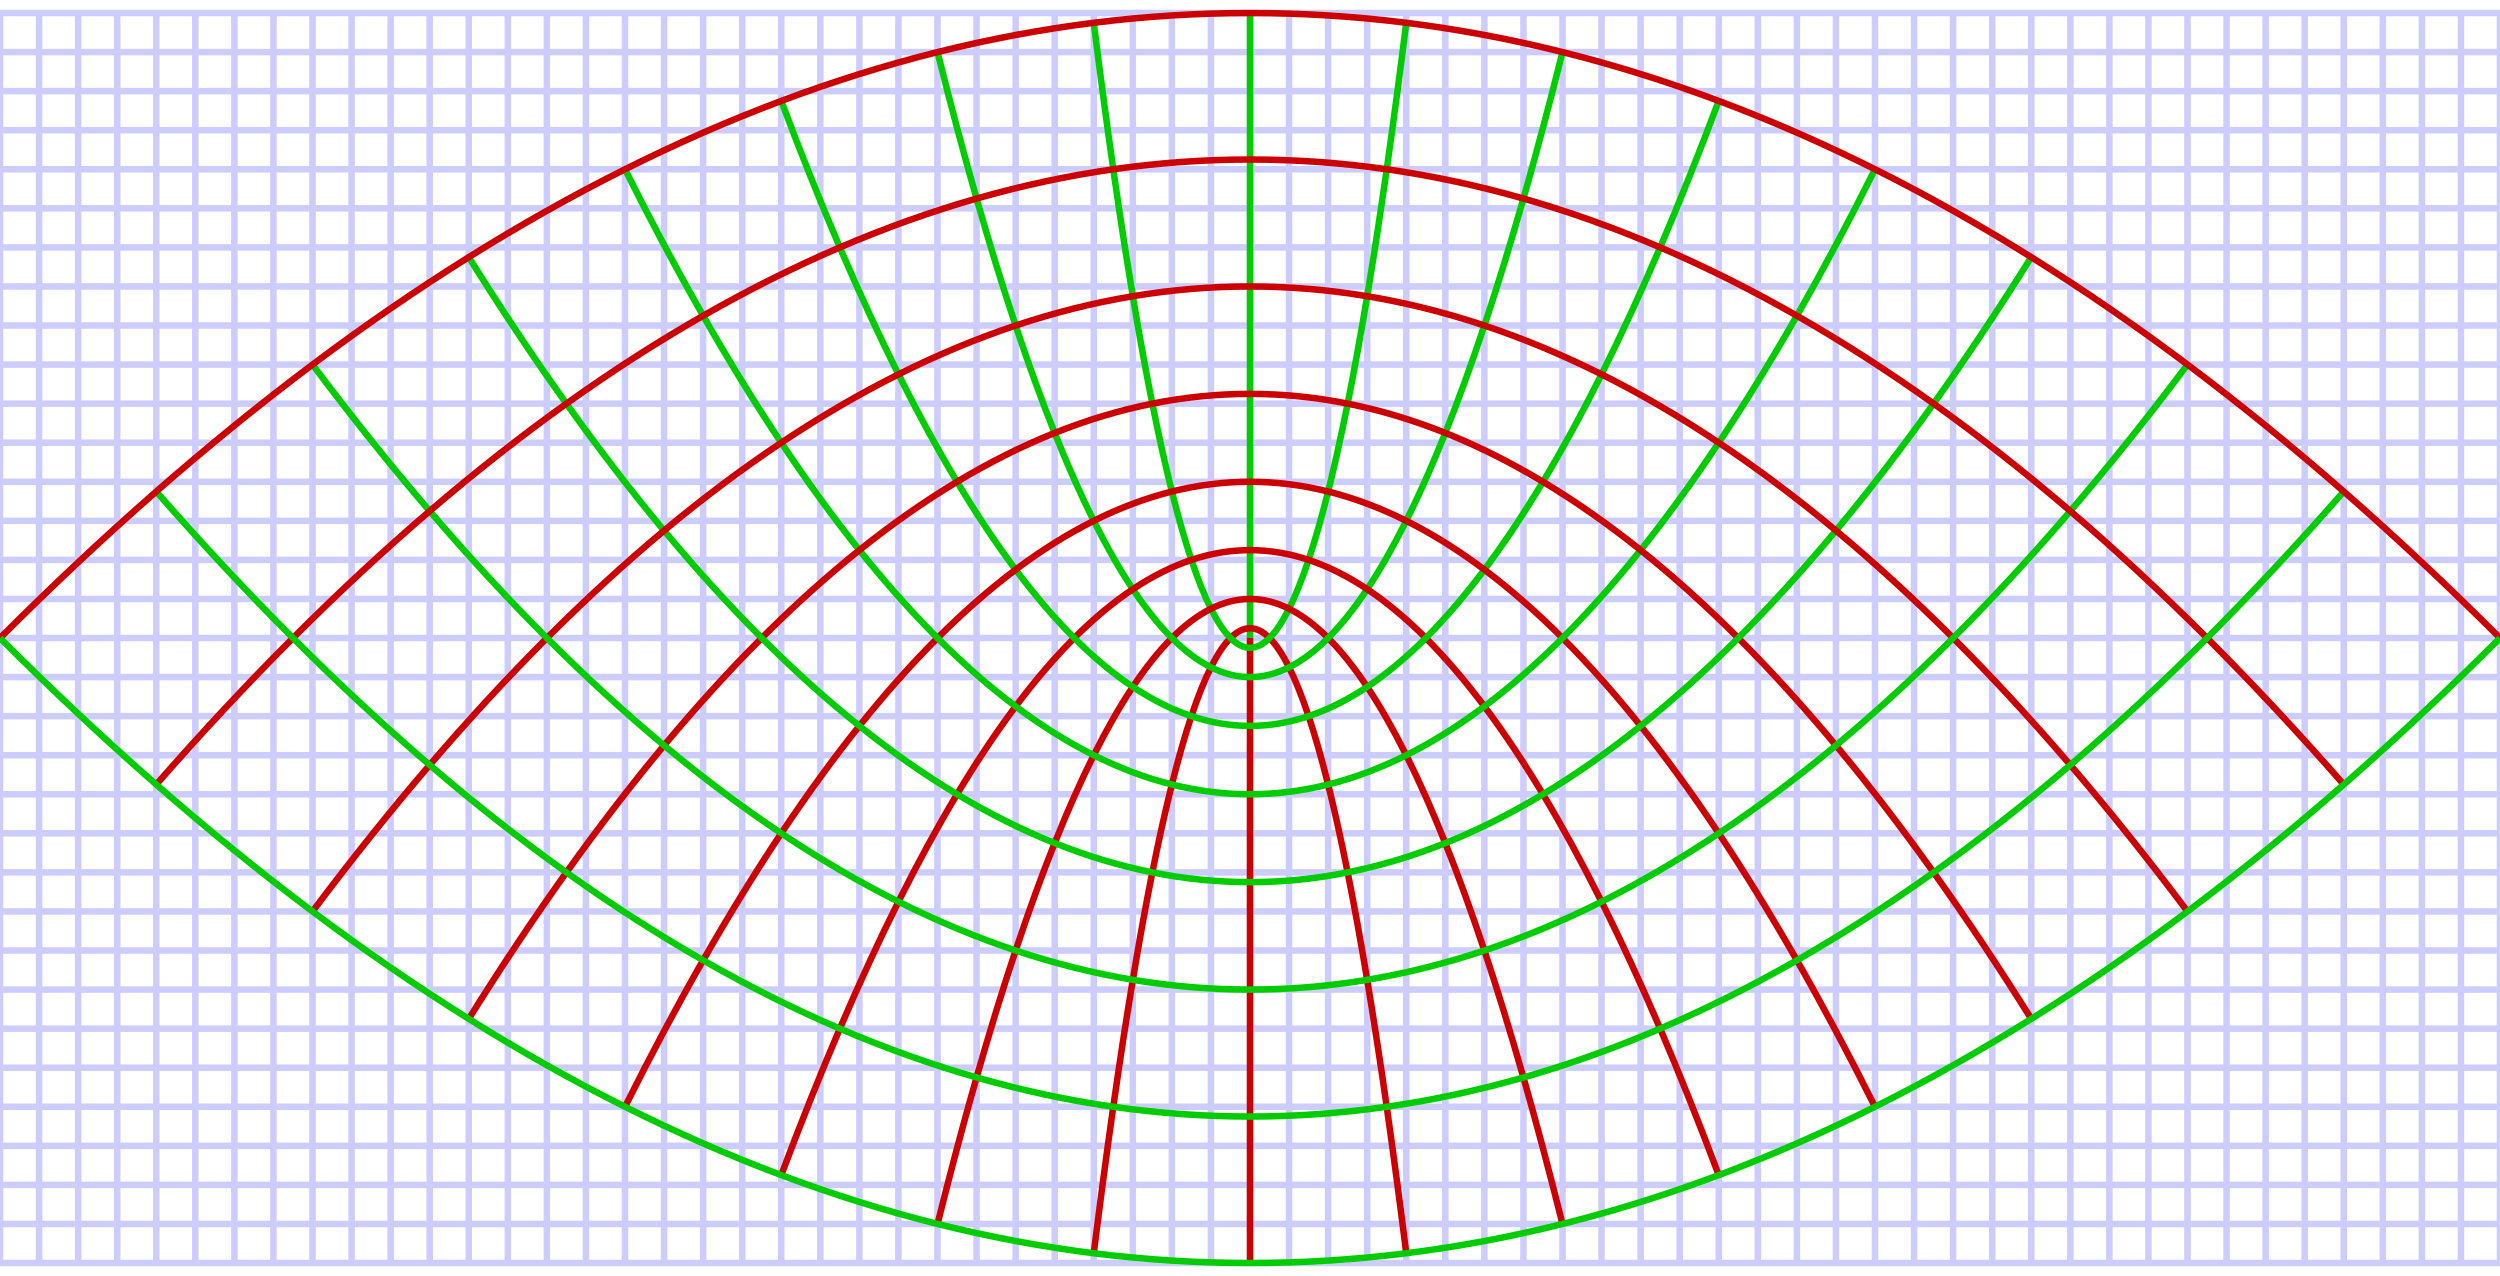 <svg xmlns="http://www.w3.org/2000/svg" shape-rendering="geometricPrecision" viewBox="-192 -98 384 196"><style>.C{stroke:#c00}.D{stroke:#0c0}</style><g fill="none"><path stroke="#ccf" d="M-192-96h384m-384 6h384m-384 6h384m-384 6h384m-384 6h384m-384 6h384m-384 6h384m-384 6h384m-384 6h384m-384 6h384m-384 6h384m-384 6h384m-384 6h384m-384 6h384m-384 6h384m-384 6h384m-384 6h384m-384 6h384m-384 6h384m-384 6h384m-384 6h384m-384 6h384m-384 6h384m-384 6h384m-384 6h384m-384 6h384m-384 6h384m-384 6h384m-384 6h384m-384 6h384m-384 6h384m-384 6h384m-384 6h384M-192-96V96m6-192V96m6-192V96m6-192V96m6-192V96m6-192V96m6-192V96m6-192V96m6-192V96m6-192V96m6-192V96m6-192V96m6-192V96m6-192V96m6-192V96m6-192V96m6-192V96m6-192V96m6-192V96m6-192V96m6-192V96m6-192V96m6-192V96m6-192V96m6-192V96m6-192V96m6-192V96m6-192V96m6-192V96m6-192V96m6-192V96m6-192V96M0-96V96M6-96V96m6-192V96m6-192V96m6-192V96m6-192V96m6-192V96m6-192V96m6-192V96m6-192V96m6-192V96m6-192V96m6-192V96m6-192V96m6-192V96m6-192V96m6-192V96m6-192V96m6-192V96m6-192V96m6-192V96m6-192V96m6-192V96m6-192V96m6-192V96m6-192V96m6-192V96m6-192V96m6-192V96m6-192V96m6-192V96m6-192V96m6-192V96"/><path d="M0 0v96" class="C"/><path d="M0 0v-96" class="D"/><path d="M-24 94.5c16-128 32-128 48 0" class="C"/><path d="M-24-94.5c16 128 32 128 48 0" class="D"/><path d="M-48 90c32-128 64-128 96 0" class="C"/><path d="M-48-90c32 128 64 128 96 0" class="D"/><path d="M-72 82.5c48-128 96-128 144 0" class="C"/><path d="M-72-82.5c48 128 96 128 144 0" class="D"/><path d="M-96 72C-32-56 32-56 96 72" class="C"/><path d="M-96-72C-32 56 32 56 96-72" class="D"/><path d="M-120 58.5c80-128 160-128 240 0" class="C"/><path d="M-120-58.5c80 128 160 128 240 0" class="D"/><path d="M-144 42C-48-86 48-86 144 42" class="C"/><path d="M-144-42C-48 86 48 86 144-42" class="D"/><path d="M-168 22.5c112-128 224-128 336 0" class="C"/><path d="M-168-22.5c112 128 224 128 336 0" class="D"/><path d="M-192 0C-64-128 64-128 192 0" class="C"/><path d="M-192 0C-64 128 64 128 192 0" class="D"/></g></svg>